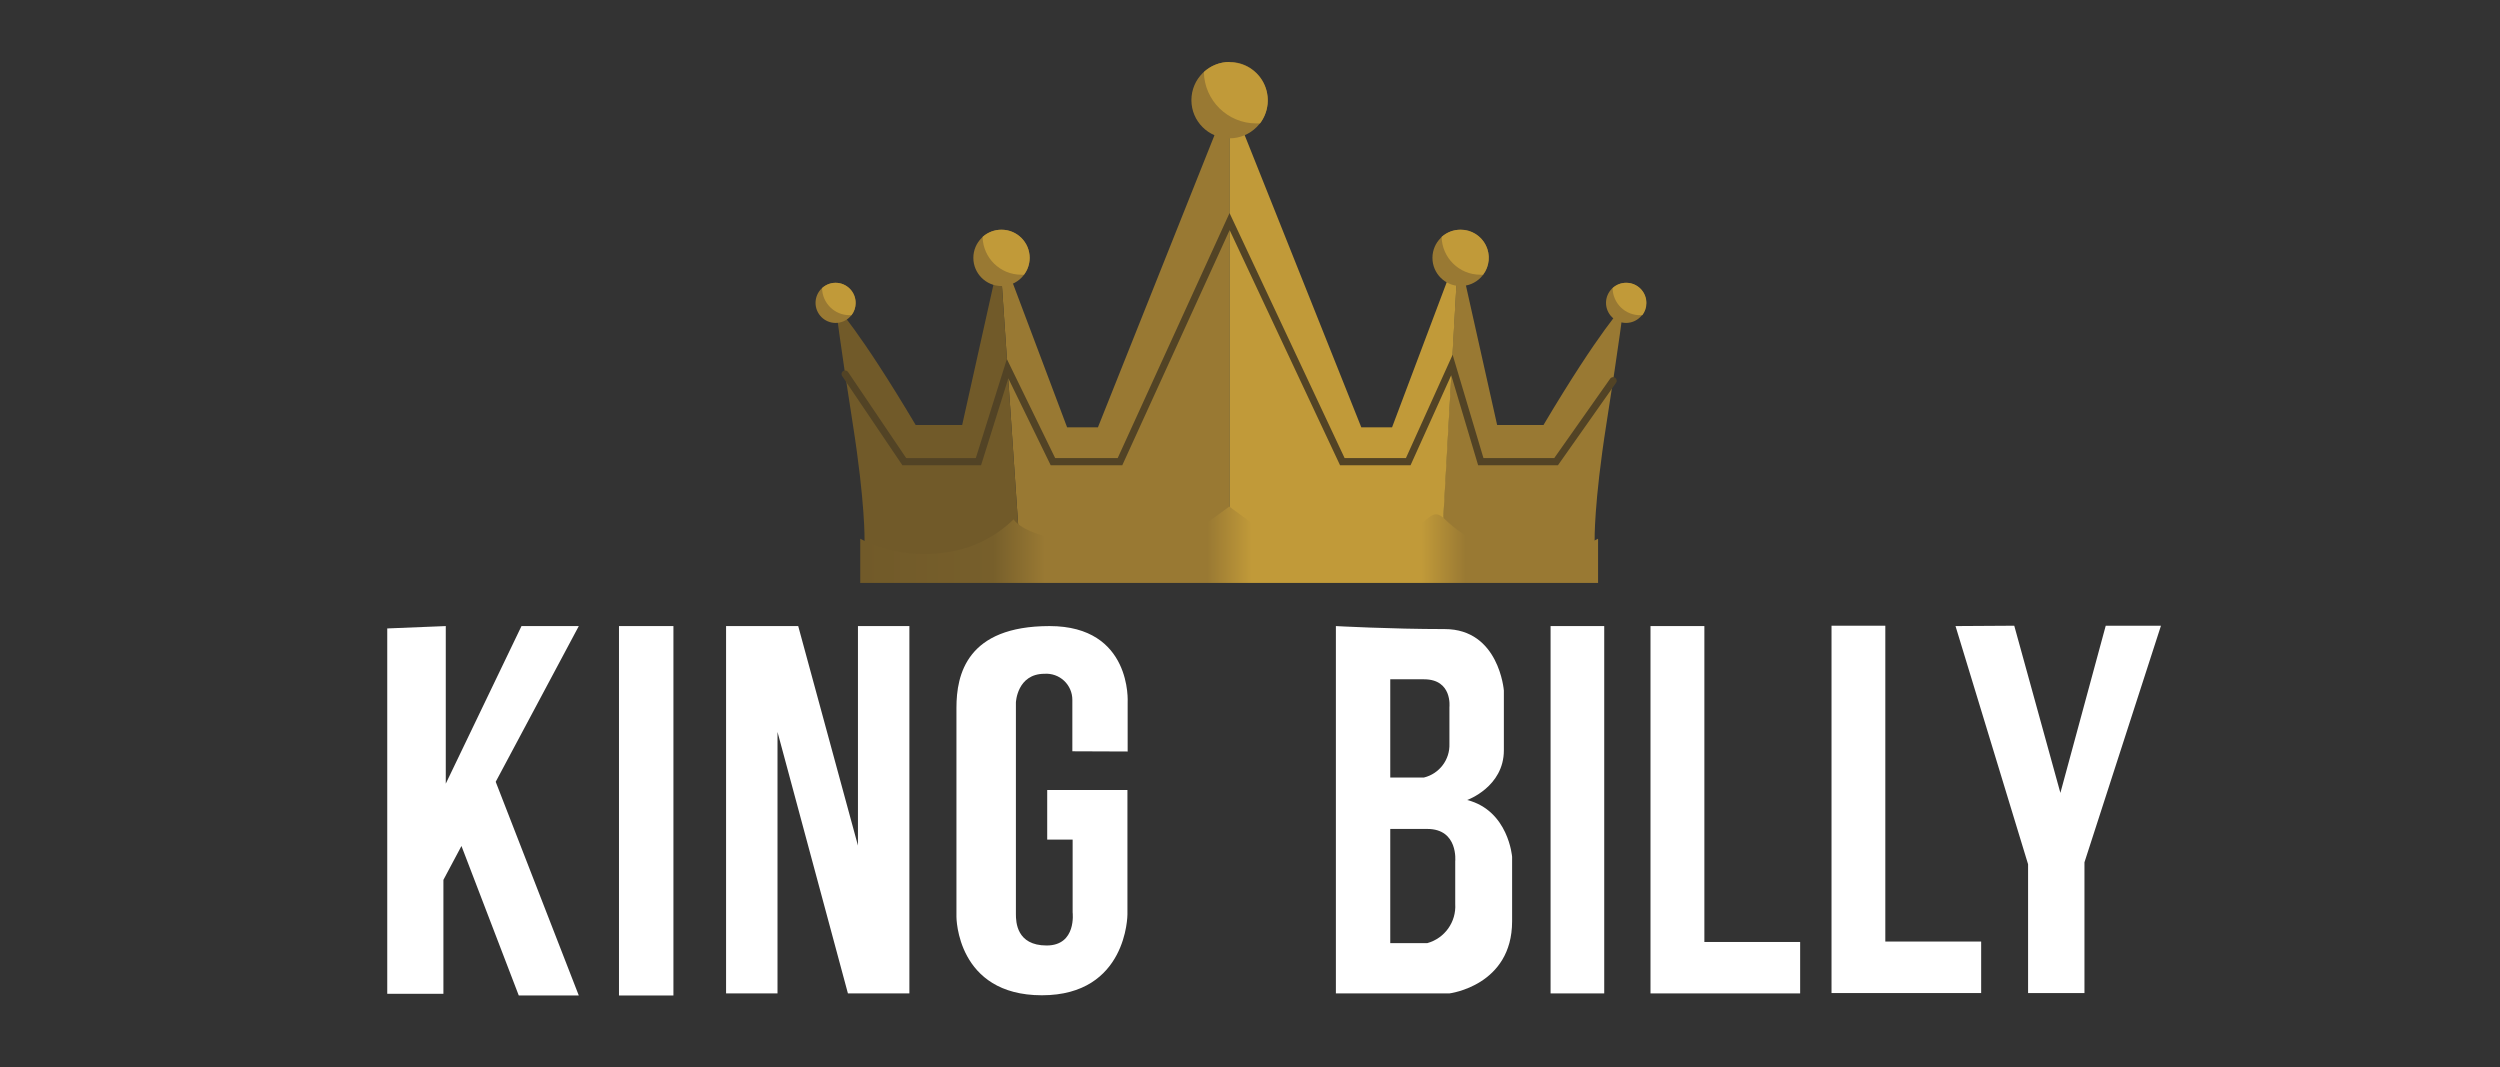 <svg width="349" height="149" viewBox="0 0 349 149" fill="none" xmlns="http://www.w3.org/2000/svg">
<rect x="0" y="0" width="349" height="149" fill="#333333" stroke="none"/>
<path d="M94.01 87.4H86.41V138.97H94.01V87.4Z" fill="white"/>
<path d="M80.8 87.4H72.8L62.23 109.4V87.4L54.06 87.73V138.73H61.9V122.83L64.42 118.1L72.42 138.97H80.8L69.2 109.14L80.8 87.4Z" fill="white"/>
<path d="M101.36 138.68V87.4H111.43L119.77 118.04V87.4H126.95V138.68H118.37L108.54 102.18V138.68H101.36Z" fill="white"/>
<path d="M157.42 104.91V98.06C157.42 98.06 158.08 87.4 146.52 87.4C134.96 87.4 133.52 94.17 133.52 98.8V128C133.52 128 133.52 138.94 145.45 138.94C157.38 138.94 157.39 127.67 157.39 127.67V110.28H146.19V117.21H149.74V127.37C149.74 127.37 150.32 131.99 146.11 131.99C141.9 131.99 141.82 128.69 141.82 127.61V98.06C141.82 98.06 141.98 94.06 145.82 94.06C146.825 93.993 147.812 94.346 148.547 95.034C149.282 95.722 149.699 96.683 149.7 97.69V104.88L157.42 104.91Z" fill="white"/>
<path d="M204.82 111.68C204.82 111.68 209.94 109.86 209.94 104.74V96.4C209.94 96.4 209.28 87.82 201.68 87.82C194.08 87.82 186.49 87.4 186.49 87.4V138.68H202.34C202.34 138.68 211.09 137.61 211.09 128.61V119.61C211.09 119.61 210.6 113.17 204.82 111.68ZM194.08 94.83H198.79C202.79 94.83 202.34 98.72 202.34 98.72V103.83C202.423 106.043 200.94 108.01 198.79 108.54H194.08V94.83ZM203.15 120.24V126.19C203.307 128.706 201.68 130.988 199.25 131.66H194.08V115.72H199.25C203.61 115.72 203.15 120.24 203.15 120.24Z" fill="white"/>
<path d="M223.95 87.4H216.46V138.68H223.95V87.4Z" fill="white"/>
<path d="M230.41 87.4V138.68H251.3V131.5H237.93V87.4H230.41Z" fill="white"/>
<path d="M255.68 87.35V138.63H276.57V131.44H263.19V87.35H255.68Z" fill="white"/>
<path d="M272.99 87.4L283.12 120.65V138.63H290.99V120.38L301.67 87.35H293.96L287.63 110.69L281.19 87.35L272.99 87.4Z" fill="white"/>
<path d="M205.28 78.5H222.4L222.61 75.5C222.61 75.5 222.49 70.37 224.26 59.14C226.03 47.91 226.66 42.71 226.66 42.71C226.66 42.71 223.39 46 215.47 59.33H209L203.58 35.1L201.1 78.27L205.28 78.5Z" fill="#997933"/>
<path d="M153.27 59.66H148.97L139.72 35.1L139.59 35.69L142.49 78.5H171.65V13.59L153.27 59.66Z" fill="#997933"/>
<path d="M134.32 59.33H127.83C119.91 46 116.65 42.69 116.65 42.69C116.65 42.69 117.27 47.89 119.04 59.12C120.81 70.35 120.69 75.48 120.69 75.48L120.9 78.48H142.49L139.59 35.68L134.32 59.33Z" fill="#715A29"/>
<path d="M194.33 59.66H190.04L171.65 13.59V78.5H201.14L203.58 35.1L194.33 59.66Z" fill="#C19A39"/>
<path d="M225.19 53.15L217.23 64.45H206.72L202.69 50.95L196.59 64.45H187.39L171.65 30.93L156.35 64.45H146.99L140.66 51.47L136.59 64.45H126.24L117.98 52.22" stroke="#524325" stroke-miterlimit="10" stroke-linecap="round"/>
<path d="M212 77.21C208.131 76.878 204.498 75.213 201.72 72.5C198.943 69.787 199.95 75.8 188.39 75.8C176.83 75.8 176.02 73.8 171.61 70.72C167.21 73.78 166.4 75.8 154.84 75.8C143.28 75.8 141.5 72.5 141.5 72.5C138.723 75.213 135.089 76.878 131.22 77.21C127.394 77.66 123.52 76.964 120.09 75.21V81.38H223.09V75.21C219.672 76.956 215.813 77.652 212 77.21Z" fill="url(#paint0_linear_62_2)"/>
<path d="M227 45.08C228.547 45.08 229.8 43.826 229.8 42.28C229.8 40.734 228.547 39.48 227 39.48C225.454 39.48 224.2 40.734 224.2 42.28C224.2 43.826 225.454 45.08 227 45.08Z" fill="#997933"/>
<path d="M227 39.48C226.303 39.482 225.632 39.746 225.12 40.22C225.131 41.236 225.546 42.207 226.274 42.916C227.003 43.626 227.984 44.016 229 44H229.27C229.641 43.518 229.841 42.927 229.84 42.32C229.851 41.563 229.555 40.835 229.02 40.3C228.485 39.765 227.757 39.469 227 39.48Z" fill="#C19A39"/>
<path d="M116.65 45.08C118.196 45.08 119.45 43.826 119.45 42.28C119.45 40.734 118.196 39.48 116.65 39.48C115.104 39.48 113.85 40.734 113.85 42.28C113.85 43.826 115.104 45.08 116.65 45.08Z" fill="#997933"/>
<path d="M116.65 39.48C115.95 39.483 115.276 39.747 114.76 40.22C114.793 42.317 116.502 44 118.6 44H118.87C119.24 43.518 119.441 42.928 119.44 42.32C119.451 41.572 119.162 40.851 118.638 40.318C118.114 39.784 117.398 39.483 116.65 39.48Z" fill="#C19A39"/>
<path d="M203.9 39.93C206.071 39.93 207.83 38.17 207.83 36C207.83 33.829 206.071 32.07 203.9 32.07C201.73 32.07 199.97 33.829 199.97 36C199.97 38.17 201.73 39.93 203.9 39.93Z" fill="#997933"/>
<path d="M203.9 32.07C202.923 32.059 201.977 32.416 201.25 33.07C201.315 36.001 203.708 38.345 206.64 38.35C206.77 38.35 206.89 38.35 207.03 38.35C207.933 37.165 208.084 35.569 207.42 34.236C206.755 32.902 205.39 32.062 203.9 32.07Z" fill="#C19A39"/>
<path d="M171.65 19.31C174.594 19.31 176.98 16.924 176.98 13.98C176.98 11.036 174.594 8.65 171.65 8.65C168.706 8.65 166.32 11.036 166.32 13.98C166.32 16.924 168.706 19.31 171.65 19.31Z" fill="#997933"/>
<path d="M171.65 8.65C170.319 8.651 169.037 9.155 168.06 10.06C168.142 14.04 171.389 17.225 175.37 17.23C175.55 17.23 175.72 17.23 175.9 17.23C177.119 15.619 177.32 13.456 176.419 11.647C175.518 9.839 173.671 8.697 171.65 8.7V8.65Z" fill="#C19A39"/>
<path d="M139.81 39.93C141.981 39.93 143.74 38.17 143.74 36C143.74 33.829 141.981 32.07 139.81 32.07C137.64 32.07 135.88 33.829 135.88 36C135.88 38.17 137.64 39.93 139.81 39.93Z" fill="#997933"/>
<path d="M139.81 32.07C138.836 32.062 137.894 32.419 137.17 33.07C137.23 36 139.62 38.345 142.55 38.35C142.69 38.35 142.81 38.35 142.94 38.35C143.457 37.675 143.738 36.85 143.74 36C143.74 33.83 141.981 32.07 139.81 32.07Z" fill="#C19A39"/>
<defs>
<linearGradient id="paint0_linear_62_2" x1="120.13" y1="76.04" x2="223.17" y2="76.04" gradientUnits="userSpaceOnUse">
<stop stop-color="#715A29"/>
<stop offset="0.18" stop-color="#775F2B"/>
<stop offset="0.25" stop-color="#997933"/>
<stop offset="0.47" stop-color="#997933"/>
<stop offset="0.53" stop-color="#C19A39"/>
<stop offset="0.76" stop-color="#C19A39"/>
<stop offset="0.82" stop-color="#997933"/>
<stop offset="0.99" stop-color="#997933"/>
</linearGradient>
</defs>
</svg>
